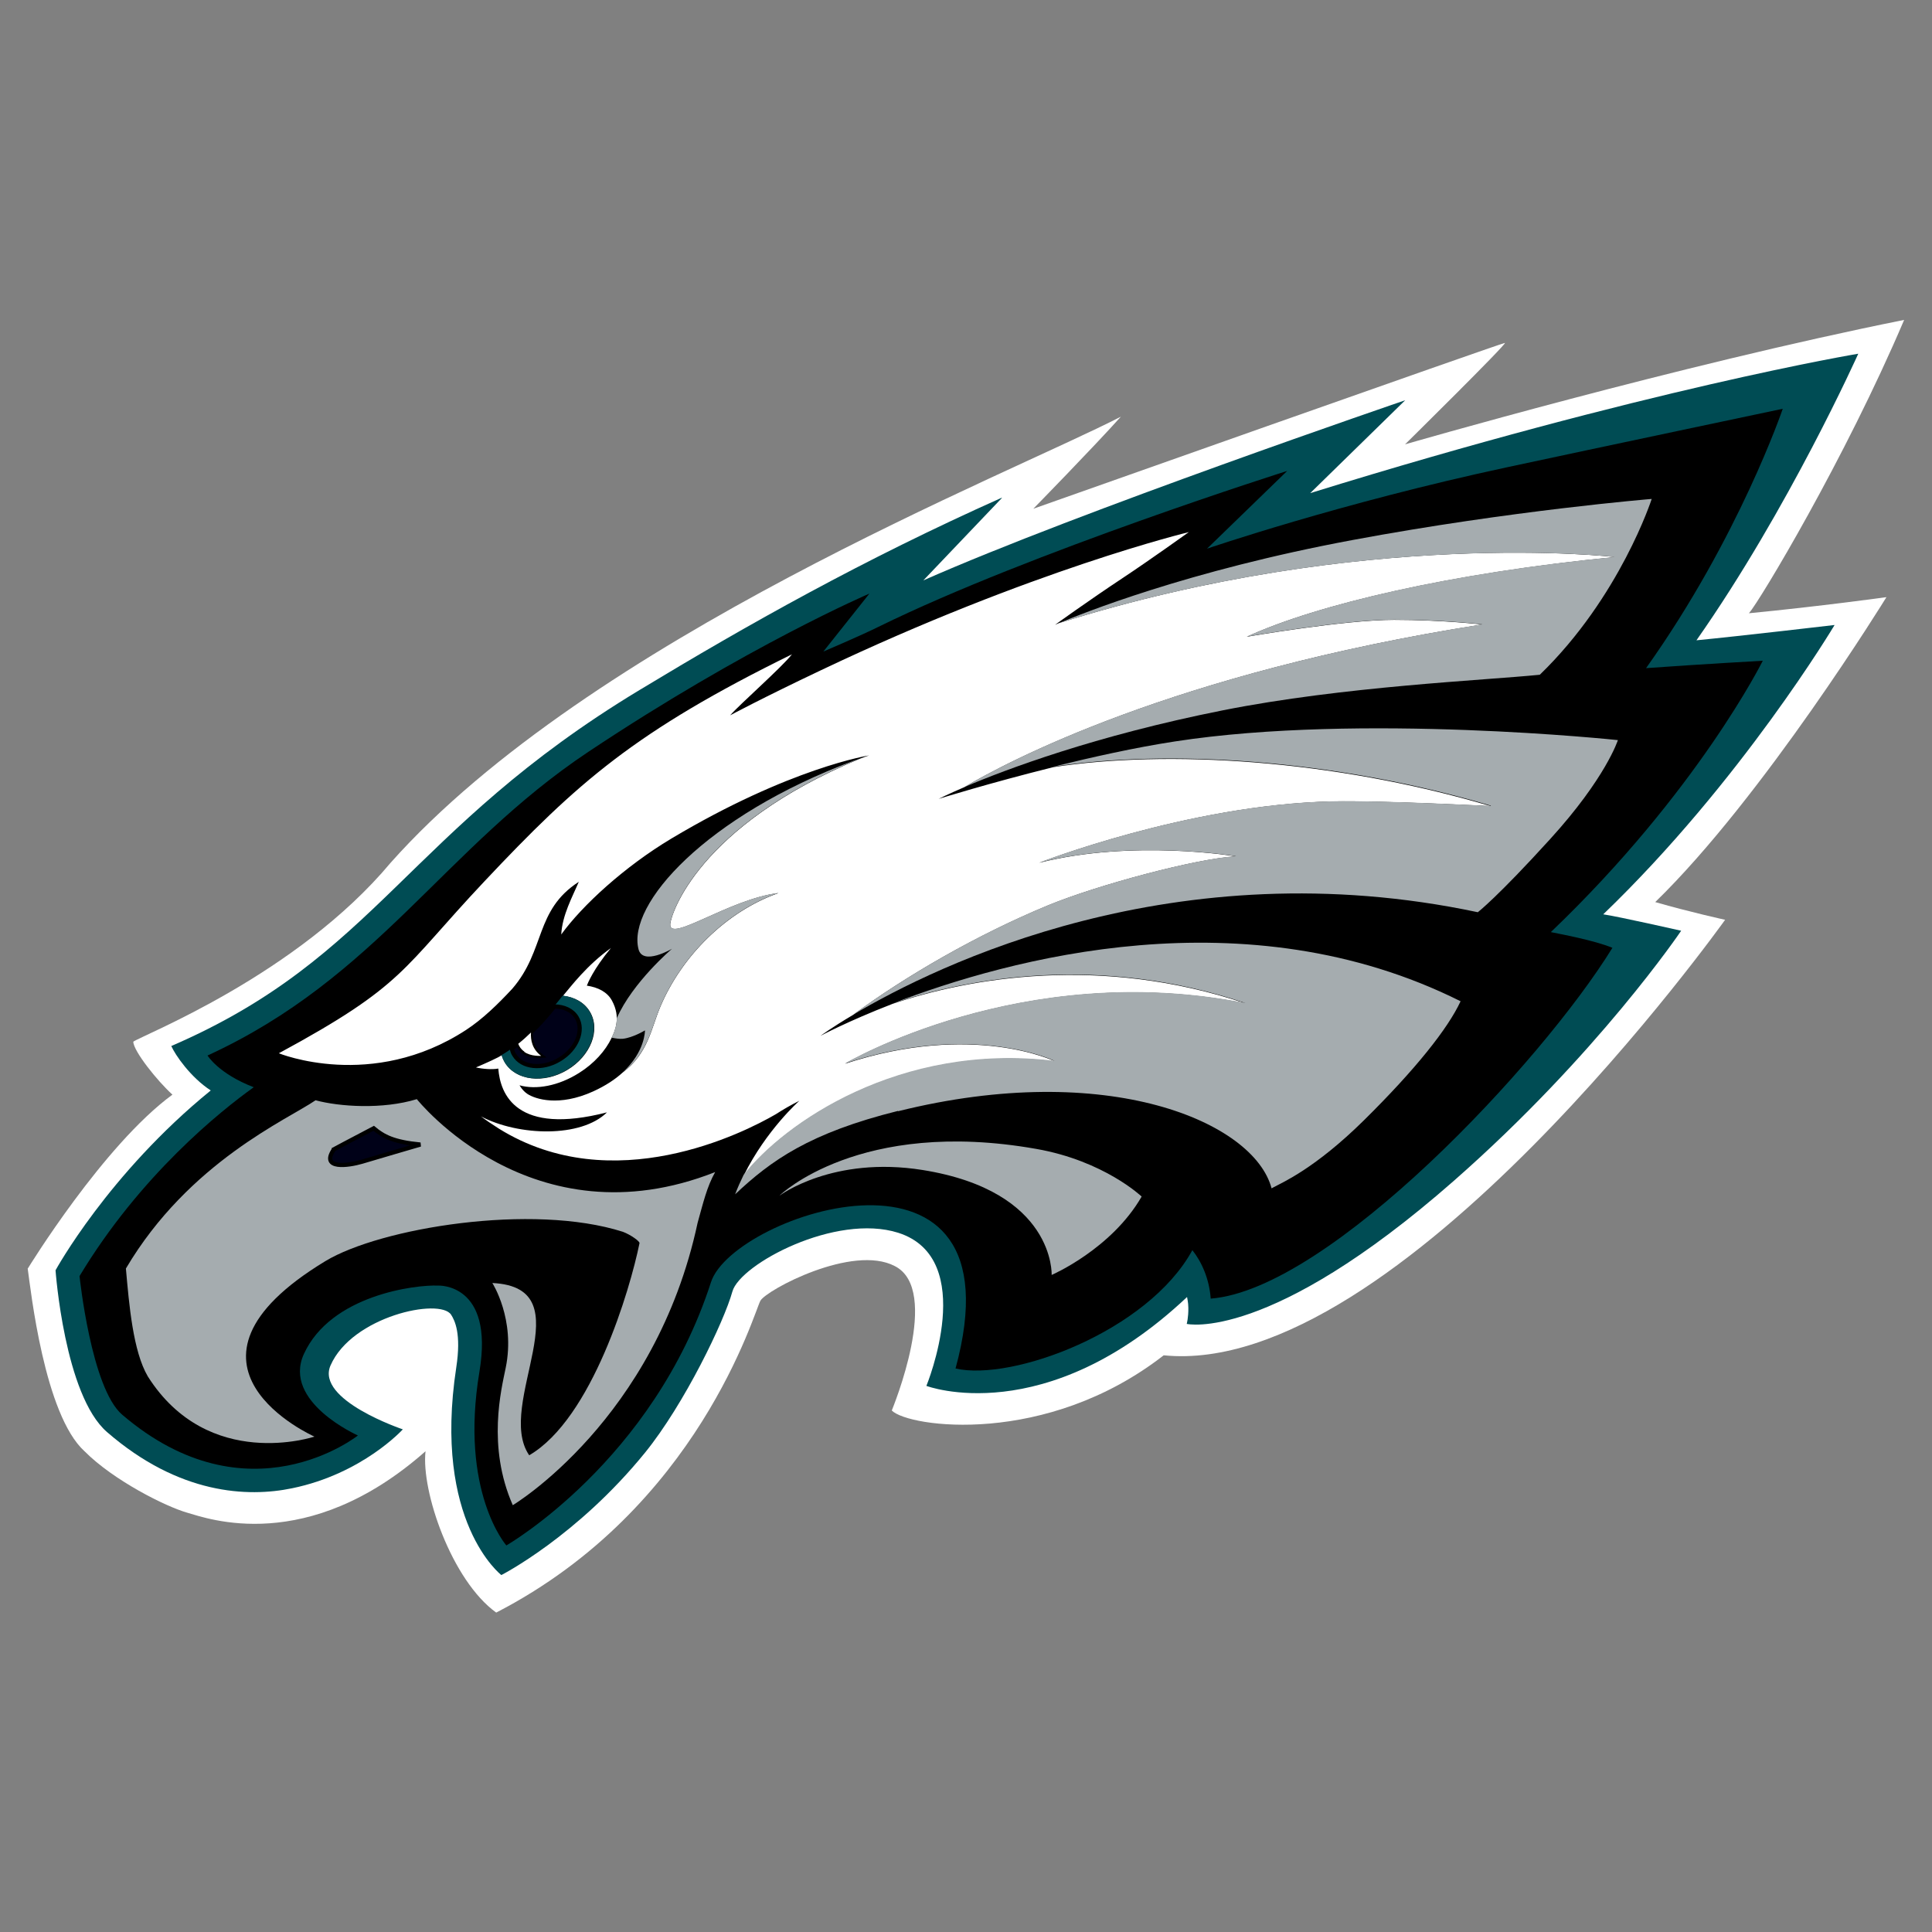 <svg xmlns="http://www.w3.org/2000/svg" id="Layer_1" viewBox="0 0 1200 1200"><rect x="0" y="0" width="1200" height="1200" fill="#808080" stroke="none"/><defs><style>      .st0 {        fill: #a5acaf;      }      .st1 {        fill: #fff;      }      .st2 {        fill: #004c54;      }      .st3 {        fill: #000118;        stroke: #000;        stroke-width: 2.6px;      }    </style></defs><path class="st1" d="M17.4,787.7s46.7-76.3,89.7-107.8c-9.5-8.6-24.3-27.2-24.3-32.9,6.2-4.3,101.6-41.5,159.8-111.1,124-139.3,384.5-241.4,453.6-277.1-17.6,19.6-54.4,57.2-54.4,57.2,0,0,291-103,292.9-103s-62,63-62,63c0,0,169.3-49.1,310-77.3-36.7,86.3-89.7,174.6-96.4,182.2,44.4-4.3,85.4-10,85.4-10,0,0-76.3,124-143.6,189.4,21.5,6.2,43.4,11,43.4,11,0,0-203.2,285.2-348.7,270.5-73,56.8-158.4,44.8-168.9,34.3.5-1.4,31-74.9,1.9-89.7-26.2-13.8-79.7,14.8-83.5,21.5-3.8,6.7-38.2,128.8-164.1,193.7-27.7-20-46.7-75.4-43.9-100.2-73.5,64.9-135.6,41.7-147.9,38.2-13.4-3.8-45.8-20-63.9-38.2-25-22.7-33.4-100.2-35.3-113.5Z"></path><g><path class="st2" d="M622.2,309.4l-48.7,51.1c96.2-42.6,299.3-111.9,299.3-111.9l-59,57.7c208.3-64.6,340.4-86.6,340.4-86.6,0,0-43.1,96.2-100.5,178,27.8-2.7,85.8-9.5,85.8-9.5,0,0-58,97.3-143.7,179.7,9.5,1.4,48.4,10.2,48.4,10.2,0,0-51.7,76.8-141.5,155.6-114.7,100.6-165.6,88.6-165.6,88.6,0,0,1.1-3.9,1-10,0-3.4-.8-6.4-.8-6.7-88.3,83.2-161.9,55.2-161.9,55.2,0,0,32.6-79.1-17.5-95.1-38.8-12.3-98.3,19.5-103,36.5-5.1,18.5-29.8,69.9-54.2,100-42.4,52.2-89.3,76.1-89.3,76.1,0,0-42.7-32.8-28-129,3.2-20.9-.9-29.1-3.2-32.7-7-10.7-61.6,1-74.9,31.5-9.4,21.5,44.9,39.7,44.9,39.7,0,0-25,27.6-68.8,36.6-27.5,5.7-70.2,3.9-114.9-34.9-26.5-22.9-32-100.5-32-100.5,0,0,32.7-59.9,96.4-111.7-12.6-8.2-22.1-22.1-24.5-27.6,128.3-55.4,145.9-133.6,290.8-221.1,67.5-40.8,138.7-80.9,225.1-119.5Z"></path><path d="M963.5,579c5.2,1.1,26.3,4.9,38,9.7-44.1,71.6-175.8,212.1-249.5,217.9-.9-12.3-5.6-22.8-11.4-30.1-27.6,50.5-112,81.6-147.1,73.5,42.5-156-138.1-96.5-151.9-53.6-35.9,111.2-127.1,163.5-127.1,163.5,0,0-29.2-33.2-16.7-108,9.2-55.2-25.7-53.4-25.7-53.4-13.9-.6-66.7,5.8-83.4,42.6-13.4,29.7,33.6,50.5,33.6,50.5,0,0-67.9,54.2-146.4-12.9-19.3-16.5-26.5-86.1-26.5-86.1,37.7-62.6,87.5-102.5,108.2-117.3-21.9-8.4-28.7-19.7-28.7-19.7,105.4-48.4,146.8-128.8,236.5-188.6,98.9-65.9,174.6-98.3,174.6-98.3l-28.6,36s23.9-10.2,34.3-15.4c94.2-46.3,253.8-96.8,253.8-96.8l-49.8,48.3s82.5-28.3,186.5-50.6c55.4-11.9,171.1-36.3,171.1-36.3,0,0-27.1,79.9-84.9,161.1,34.9-2.5,72.5-4.6,72.5-4.6,0,0-40.4,81.3-131.6,168.5Z"></path><path class="st3" d="M534.6,471c-1.2.4-2.3.9-3.5,1.3,1-.4,2.1-.8,3.1-1.1.1,0,.2-.1.4-.2Z"></path><path class="st3" d="M530.5,472.5c.2,0,.4-.2.6-.2-.2,0-.4.1-.6.2Z"></path><path class="st1" d="M654.9,659.1s-50.5-24.5-130,1.6c0,0,109.7-65.1,248.6-37.5-90.1-30.2-171.2-15.8-219.1.3-28.1,10.9-44.8,19.9-44.8,19.9,0,0,7-5.2,20.2-13,32.5-24,77.2-49.9,121.3-68.1,30.6-12.6,91.7-29,116.6-30.4,0,0-63.9-10.8-122.2,4,0,0,92.3-36.1,181.8-38.1,30-.7,98.6,2.9,98.6,2.9-99-29.3-201.6-35-271.7-24.2-39.8,9.9-71.2,19.7-71.2,19.7,0,0,5.5-2.8,16-7.3,25.3-15,128.9-70.8,321.6-101,0,0-24.7-2.9-54.8-2.9-30.8,0-91.4,10.5-91.4,10.5,43.9-20.1,126.6-39.5,228.8-49.5,0,0-156.3-18.5-345.4,41-1.6.7-2.5,1.1-2.5,1.1,0,0,20-14.5,42.5-29.4,16.6-11,40.6-28.2,40.6-28.2,0,0-97,23.3-228.3,85.7-37.1,17.6-56.6,28.1-56.6,28.1,5.7-6.6,32-29.7,38.4-37.9-97.5,47.9-133.1,79.5-191,141-51.6,54.8-49.3,64.4-127.7,106.8,0,0,57.8,23.7,116.3-14.5,10.1-6.6,19.7-15.9,28.7-25.6,20.7-24,13.8-48.6,41.3-66.4-3.9,9.2-10.3,20.7-10.9,32.7,13.2-18.2,39.3-42.1,68.3-59.5,73.8-44.1,122.9-51.7,122.9-51.7-1.9.6-3.7,1.3-5.6,2-100.9,42-117.4,96.9-117.9,102.6-1.1,12.4,36.5-15.4,67.2-19.1-32.3,11.4-60,39-73.4,70.7-5.7,13.4-7.4,28.8-23.4,40.8-4.5,4.1-10.4,8.1-18.3,11.7-21.2,9.6-35.9,4.8-40.9,1.5-3-2-4.8-5.3-4.8-5.3,10.3,2.9,24.2.4,37-7.7,9.4-5.9,16.4-13.8,20.2-21.8,0,0,0,0,0,0,2.1-4.3,5.9-12.6.2-23.1-2.9-5.4-8.8-8.3-15.6-9.3.4-1.1,3.9-10.1,15-23.4-15.1,10.8-24.8,23.8-29.8,29.7,7.1.8,13.3,4.1,16.7,9.9,6.8,11.3.5,27.5-14.1,36.2-14.6,8.7-32,6.6-38.7-4.7-.9-1.4-1.5-2.9-1.9-4.5-.8.4-1.6.9-2.3,1.3-4.6,2.4-13.8,6.3-13.8,6.3,4.4,1,10.2,1.4,13.9.7,1.2,16,11.2,41.7,67.5,27.2-16.1,15.9-54.8,14.8-78.3,2.5,3.2,2.4,6.9,4.9,11.3,7.7,70.7,43.8,152,2.5,171.8-9,4.8-3.1,9.7-5.9,14.7-8.4,0,0-20.6,18.2-34.5,46.3,24.7-31.7,96.6-82.4,193-70.8Z"></path><path class="st0" d="M396.6,589.6c2.7,10.4,20.8-.3,20.8-.3,0,0-24.4,20.7-34.3,43.1,0,1.3,0,5.7-3.2,12.1,2.4.5,4.9.9,7,.7,6.3-.7,13.7-5.2,13.7-5.2,0,0,.2,13.3-13.9,26.1,15.9-12,17.7-27.3,23.4-40.8,13.4-31.7,41.1-59.3,73.4-70.7-30.7,3.8-68.3,31.5-67.2,19.1.5-5.7,16.9-60.6,117.9-102.6-1,.4-3.5,1.3-3.7,1.3-92.5,34.6-141.1,89.4-133.9,117.2Z"></path><path class="st2" d="M358.1,632c4.8,8,0,19.7-10.7,26.1-10.7,6.4-23.2,5.1-28.1-2.9-.7-1.2-1.2-2.6-1.5-3.9-2.1,1.4-4.1,2.8-6.3,4,.4,1.6,1.1,3.1,1.9,4.5,6.8,11.3,24.1,13.4,38.7,4.7,14.6-8.7,20.9-25,14.1-36.2-3.5-5.7-9.6-9.1-16.7-9.9-1.6,2.1-3.5,4.4-5.5,6.8,5.9,0,11.1,2.4,13.9,6.9Z"></path><path class="st3" d="M347.5,658.1c10.7-6.4,15.5-18.1,10.7-26.1-2.7-4.5-7.9-6.8-13.9-6.9-4.1,5.1-9,10.8-14.6,16.2-.2,4.5.8,10.3,6.3,14.5,0,0-6.3.5-10.5-2.5-2.4-1.7-3.4-3.8-3.8-4.9-1.2,1-2.5,1.9-3.8,2.9.3,1.4.7,2.7,1.5,3.9,4.8,8,17.4,9.3,28.1,2.9Z"></path><path class="st1" d="M325.6,653.3c4.1,3,10.5,2.5,10.5,2.5-5.6-4.2-6.6-9.9-6.3-14.5-2.5,2.4-5.1,4.8-7.9,7,.4,1.2,1.4,3.2,3.8,4.9Z"></path><path class="st0" d="M925.9,500.6s-68.6-3.6-98.6-2.9c-89.5,2-181.8,38.1-181.8,38.1,58.3-14.7,122.2-4,122.2-4-24.8,1.4-85.9,17.8-116.6,30.4-44.2,18.2-88.8,44.2-121.3,68.1,52.1-30.9,200.1-103.6,388.1-63.7,0,0,12.3-9.5,44.9-45.4,34.7-38.1,42.1-61.5,42.1-61.5,0,0-159.6-17-275,.8-24.9,3.8-51.7,9.8-75.6,15.7,70.1-10.8,172.7-5.1,271.7,24.2Z"></path><path class="st0" d="M557.8,690.2c130.4-32.4,221.1,6.7,232,47.9,0,0,.4-.2,1.3-.7,5.3-2.9,25.6-11.5,56.1-41.6,32-31.6,52.1-56.9,60-73.9-133.5-66.8-280.7-26.4-352.8,1.4,47.9-16.1,129-30.6,219.1-.3-138.9-27.6-248.6,37.5-248.6,37.5,79.5-26,130-1.6,130-1.6-96.4-11.7-168.3,39.1-193,70.8-1.9,3.9-3.7,7.9-5.3,12.1,22.3-21,46.2-38.1,101.2-51.8Z"></path><path class="st0" d="M1003.3,345.9c-102.3,9.9-184.9,29.4-228.8,49.5,0,0,60.6-10.5,91.4-10.5,30.1,0,54.8,2.9,54.8,2.9-192.7,30.2-296.3,85.9-321.6,101,25.6-10.9,81-31.8,160.4-47.6,74.9-14.9,161.9-18.6,196.9-22.1,49.9-48.3,69.5-109.2,69.5-109.2,0,0-87,7.1-185.7,25.5-102.7,19.1-169,46-182.3,51.6,189.1-59.4,345.4-41,345.4-41Z"></path><path class="st0" d="M484.4,742.5s32.9-24.7,88.6-15.8c82.5,13.2,80.2,65.2,80.2,65.2,0,0,37.1-16,55.9-48.7,0,0-23.3-22.2-65.5-29.6-109.9-19.4-159.3,28.9-159.3,28.9Z"></path><path class="st0" d="M258.9,682.7c-21.2,6.5-48.1,4.7-62.9.7-17.1,11.8-78.6,38.2-117.8,104.5,2,22.5,4.4,51.3,13.6,67,37.7,59.5,103.5,37.4,103.5,37.4,0,0-100-44.3,6.8-109,34.1-20.6,128.5-36.2,184.8-18.2,4.8,1.8,10.7,6,10.3,7.1-5.8,28.6-29.4,108.9-68.5,131.7-21.7-31.6,35.4-104.2-22.9-107,0,0,14.5,22.5,8.3,52.7-2.7,13.3-11.7,48.7,4.4,85.3,0,0,88.6-53,114.8-175.4,3.4-12.1,5.7-22.3,10.9-31.5-113.8,44.9-185.3-45.3-185.3-45.3ZM224.7,721.6c-8.2,2.4-25.8,4.9-17.4-7.6,0,0,10.6-5.7,24.8-13.1,6.1,5,12.4,8.5,29,10.1,0,0-29.8,8.7-36.4,10.7Z"></path><path class="st3" d="M207.3,714c-8.4,12.6,9.2,10,17.4,7.6,6.6-2,36.4-10.7,36.4-10.7-16.6-1.6-22.9-5-29-10.1-14.2,7.4-24.8,13.1-24.8,13.1Z"></path></g></svg>